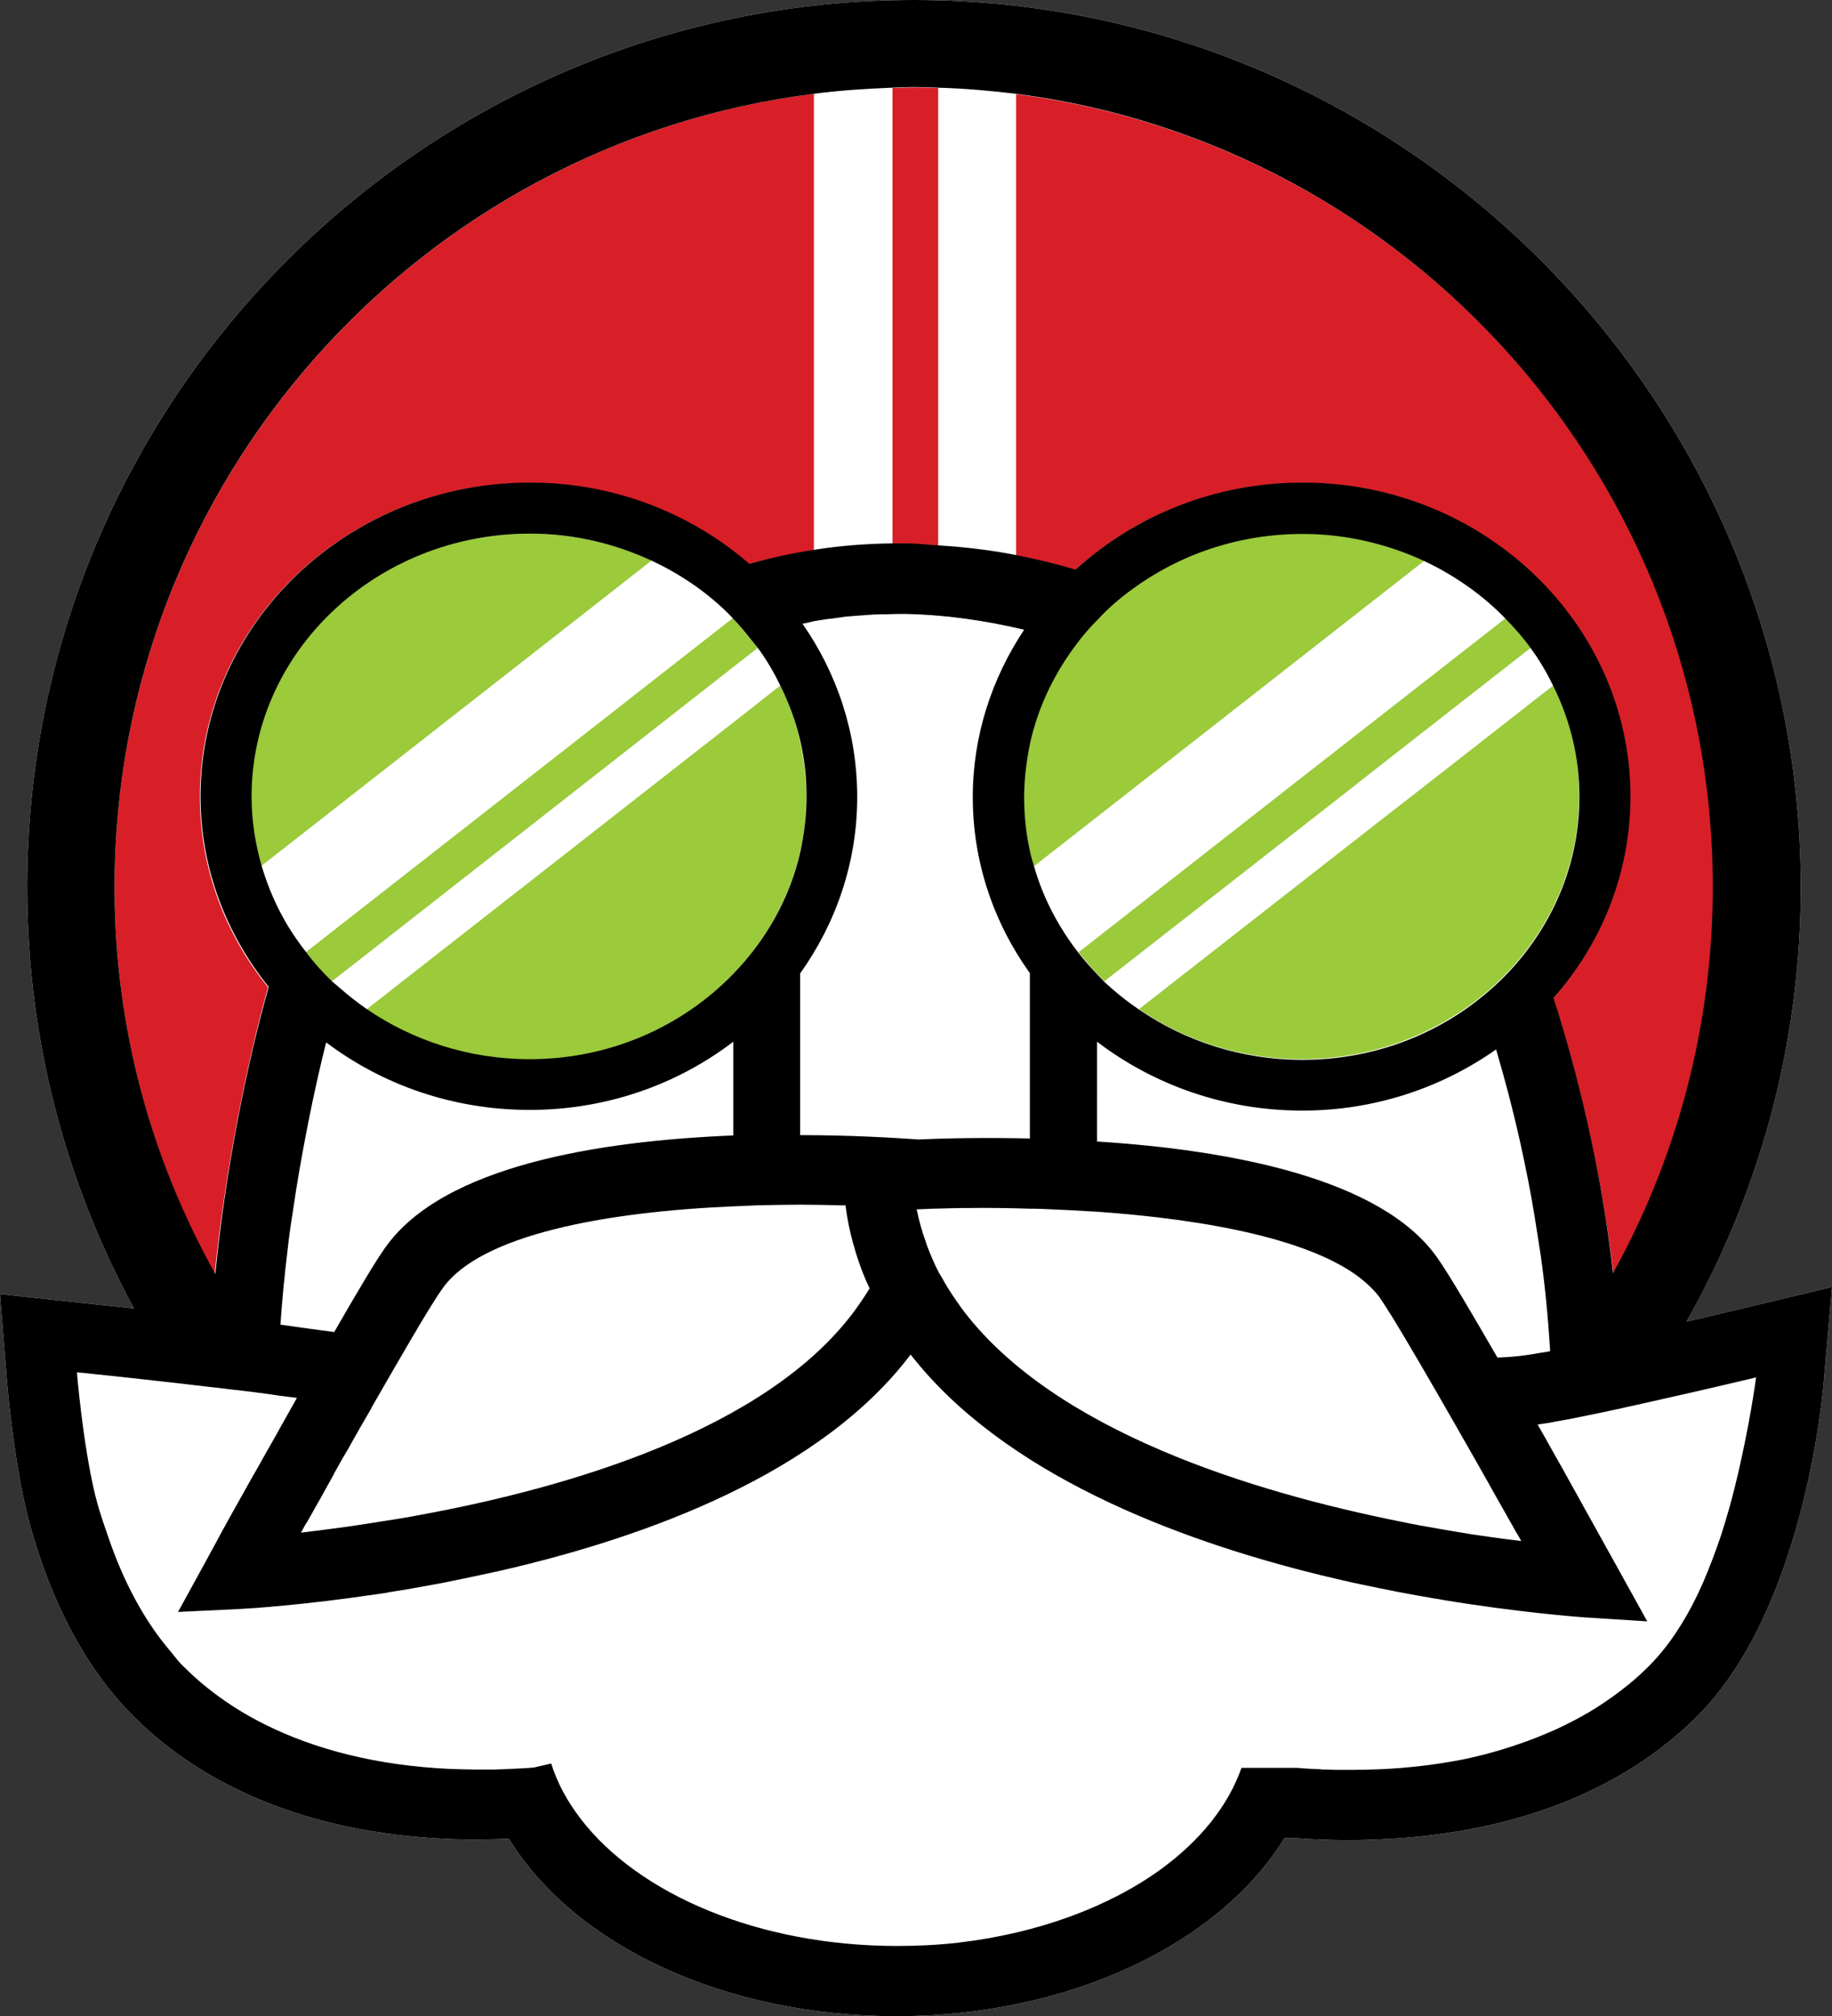 <?xml version="1.0" encoding="utf-8"?>
<!-- Generator: Adobe Illustrator 24.0.1, SVG Export Plug-In . SVG Version: 6.00 Build 0)  -->
<svg version="1.1" id="Layer_1" xmlns="http://www.w3.org/2000/svg" xmlns:xlink="http://www.w3.org/1999/xlink" x="0px" y="0px"
	 viewBox="0 0 54.54 60" style="enable-background:new 0 0 54.54 60;" xml:space="preserve">
<rect x="0" y="0" width="54.54" height="60" fill="#333333" stroke="none"/>
<style type="text/css">
	.st0{fill:#FFFFFF;}
	.st1{fill:none;}
	.st2{fill:#D81F27;}
	.st3{fill:#9BCA3B;}
</style>
<g>
	<g>
		<path class="st0" d="M51.74,38.97c-0.02,0-0.66,0.16-1.53,0.36c2.16-3.82,3.4-8.23,3.4-12.93C53.61,11.84,41.76,0,27.21,0
			S0.81,11.84,0.81,26.4c0,4.54,1.15,8.81,3.18,12.54c-0.8-0.09-1.42-0.15-1.49-0.16L0,38.51l0.2,2.5c0.01,0.11,0.21,2.59,0.68,4.32
			c0.65,2.38,1.67,4.29,3.03,5.68c2.2,2.24,5.43,3.53,9.33,3.71c0.35,0.02,0.69,0.02,1.01,0.02c0.3,0,0.6-0.01,0.9-0.02
			C17.11,57.9,21.57,60,26.69,60c5.1,0,9.59-2.12,11.55-5.3l0.29,0c0.54,0.04,1.08,0.06,1.61,0.06c0.34,0,0.7-0.01,1.07-0.03
			c3.94-0.19,7.18-1.48,9.38-3.72c3.03-3.09,3.64-9.16,3.7-9.84l0.25-2.87L51.74,38.97z"/>
		<g>
			<g>
				<g>
					<path class="st1" d="M51.23,45.68c-0.16,0.48-0.34,0.95-0.54,1.42C50.9,46.64,51.08,46.16,51.23,45.68z"/>
					<polygon class="st1" points="15.85,52.61 15.86,52.6 16.38,52.49 15.86,52.6 					"/>
					<path class="st1" d="M52.22,40.99L52.22,40.99c0,0-0.13,1.48-0.58,3.29C52.09,42.47,52.22,40.99,52.22,40.99z"/>
					<path class="st1" d="M40.14,52.68c0.03,0,0.07,0,0.1,0c-0.08,0-0.16,0-0.24,0C40.05,52.68,40.09,52.68,40.14,52.68z"/>
					<path class="st1" d="M51.64,44.28c-0.11,0.45-0.25,0.93-0.4,1.4C51.39,45.21,51.52,44.73,51.64,44.28z"/>
					<path class="st1" d="M47.79,50.64c-0.46,0.32-0.96,0.59-1.5,0.84C46.83,51.23,47.33,50.95,47.79,50.64z"/>
					<path class="st1" d="M2.28,40.85c0,0,0.17,2.09,0.54,3.64C2.45,42.94,2.28,40.85,2.28,40.85L2.28,40.85z"/>
					<path class="st1" d="M39.48,52.67c-0.07,0-0.14,0-0.21-0.01C39.33,52.66,39.41,52.67,39.48,52.67z"/>
					<path class="st1" d="M4.97,49.05c-0.72-0.87-1.31-1.97-1.76-3.28C3.66,47.08,4.25,48.17,4.97,49.05z"/>
					<path class="st1" d="M15.18,52.65c-0.07,0-0.14,0.01-0.21,0.01C15.04,52.65,15.11,52.65,15.18,52.65z"/>
					<path class="st1" d="M14.25,52.67c0.05,0,0.1,0,0.15,0c-0.08,0-0.15,0-0.23,0C14.2,52.67,14.23,52.67,14.25,52.67z"/>
					<path class="st1" d="M45.18,51.92c-0.52,0.18-1.06,0.33-1.64,0.45C44.11,52.25,44.65,52.09,45.18,51.92z"/>
					<path class="st1" d="M17.26,54.14c1.72,2.24,5.3,3.78,9.42,3.78l0,0C22.56,57.92,18.99,56.38,17.26,54.14z"/>
					<g>
						<path class="st2" d="M26.68,16.18c0.09,0,0.18,0,0.27,0c0.33,0.01,0.66,0.04,0.98,0.06V2.62c-0.24-0.01-0.48-0.02-0.72-0.02
							c-0.22,0-0.43,0.01-0.64,0.02v13.56C26.6,16.18,26.64,16.18,26.68,16.18C26.68,16.18,26.68,16.18,26.68,16.18z"/>
						<path class="st2" d="M44.54,31.22c0.12,0.42,0.25,0.87,0.37,1.34C44.79,32.09,44.67,31.64,44.54,31.22L44.54,31.22z"/>
						<path class="st2" d="M30.25,2.8v13.73c0.6,0.12,1.19,0.26,1.76,0.43c1.76-1.6,4.14-2.59,6.76-2.59c5.38,0,9.76,4.19,9.76,9.34
							c0,2.28-0.86,4.37-2.29,6c0.68,2.07,1.41,4.95,1.79,8.19c1.89-3.41,2.97-7.33,2.97-11.5C51.01,14.31,41.94,4.3,30.25,2.8z"/>
						<path class="st2" d="M26.38,18.27c0.18,0,0.35-0.01,0.53-0.01c-0.08,0-0.16,0-0.23,0C26.58,18.26,26.48,18.26,26.38,18.27z"/>
						<path class="st2" d="M30.49,18.73c-1.14-0.27-2.33-0.44-3.58-0.47C28.16,18.28,29.35,18.46,30.49,18.73z"/>
						<path class="st2" d="M24.24,2.79C12.52,4.26,3.41,14.28,3.41,26.4c0,4.18,1.09,8.11,2.98,11.52c0.31-3.05,0.94-6.21,1.59-8.54
							c-1.27-1.57-2.03-3.53-2.03-5.67c0-5.15,4.4-9.34,9.81-9.34c2.51,0,4.8,0.92,6.53,2.42c0.63-0.18,1.28-0.31,1.94-0.42V2.79z"
							/>
					</g>
					<g>
						<path class="st3" d="M46.24,20.4l-3.8,2.97l-1.67,1.3l-6.86,5.36c1.37,0.94,3.04,1.49,4.85,1.49c2.01,0,3.85-0.69,5.28-1.82
							c0,0,0,0,0,0c0.61-0.48,1.15-1.05,1.59-1.68c0.87-1.24,1.38-2.72,1.38-4.32C47.02,22.53,46.74,21.41,46.24,20.4z"/>
						<path class="st3" d="M36.52,21.29l1.75-1.37l4.13-3.23c-1.1-0.51-2.33-0.81-3.63-0.81c-1.91,0-3.67,0.62-5.08,1.65
							c-0.37,0.27-0.71,0.57-1.03,0.9c-0.22,0.23-0.43,0.47-0.63,0.73c-0.65,0.86-1.13,1.85-1.37,2.92
							c-0.12,0.53-0.18,1.07-0.18,1.63c0,0.56,0.07,1.1,0.18,1.63c0.03,0.15,0.08,0.29,0.12,0.44l1.88-1.47L36.52,21.29z"/>
						<path class="st3" d="M41.5,22.46l4.07-3.18c-0.23-0.31-0.48-0.61-0.75-0.88l-4.2,3.28L38.93,23l-6.26,4.9l-0.56,0.44
							c0.18,0.22,0.36,0.44,0.56,0.64c0.07,0.07,0.14,0.15,0.21,0.22l6.95-5.43L41.5,22.46z"/>
						<path class="st3" d="M15.77,15.88c-4.57,0-8.29,3.51-8.29,7.82c0,0.72,0.11,1.41,0.3,2.07l11.62-9.09
							C18.3,16.18,17.07,15.88,15.77,15.88z"/>
						<path class="st3" d="M21.83,19.85l0.73-0.57c-0.08-0.11-0.16-0.21-0.25-0.31c0,0,0,0,0,0c-0.15-0.19-0.31-0.37-0.48-0.55
							c-0.01-0.01-0.02-0.02-0.02-0.02L9.1,28.34c0.24,0.3,0.49,0.6,0.77,0.87c0,0,0.45-0.35,0.45-0.35L21.83,19.85z"/>
						<path class="st3" d="M23.23,20.4l-1.4,1.1l-10.92,8.54c1.37,0.94,3.04,1.49,4.85,1.49c2.4,0,4.55-0.98,6.06-2.54
							c0.98-1.01,1.69-2.26,2-3.65c0.12-0.53,0.18-1.07,0.18-1.63s-0.07-1.11-0.18-1.63C23.7,21.49,23.49,20.93,23.23,20.4z"/>
					</g>
					<path d="M51.74,38.97c-0.02,0-0.66,0.16-1.53,0.36c2.16-3.82,3.4-8.23,3.4-12.93C53.61,11.84,41.76,0,27.21,0
						S0.81,11.84,0.81,26.4c0,4.54,1.15,8.81,3.18,12.54c-0.8-0.09-1.42-0.15-1.49-0.16L0,38.51l0.2,2.5
						c0.01,0.11,0.21,2.59,0.68,4.32c0.65,2.38,1.67,4.29,3.03,5.68c2.2,2.24,5.43,3.53,9.33,3.71c0.35,0.02,0.69,0.02,1.01,0.02
						c0.3,0,0.6-0.01,0.9-0.02C17.11,57.9,21.57,60,26.69,60c5.1,0,9.59-2.12,11.55-5.3l0.29,0c0.54,0.04,1.08,0.06,1.61,0.06
						c0.34,0,0.7-0.01,1.07-0.03c3.94-0.19,7.18-1.48,9.38-3.72c3.03-3.09,3.64-9.16,3.7-9.84l0.25-2.87L51.74,38.97z M24.39,18.46
						c0.12-0.02,0.24-0.04,0.37-0.05c0.14-0.02,0.28-0.04,0.42-0.06c0.13-0.01,0.25-0.02,0.38-0.03c0.14-0.01,0.28-0.02,0.42-0.03
						c0.13-0.01,0.26-0.01,0.4-0.01c0.1,0,0.2-0.01,0.3-0.01c0.08,0,0.15,0,0.23,0c1.25,0.02,2.44,0.2,3.58,0.47
						c-0.96,1.44-1.53,3.15-1.53,4.98c0,1.94,0.63,3.75,1.7,5.24v4.92c-1.3-0.03-2.45-0.01-3.3,0.03c-0.73-0.05-2.01-0.13-3.54-0.13
						v-4.81c1.07-1.5,1.7-3.31,1.7-5.25c0-1.91-0.6-3.68-1.63-5.16c0.02,0,0.05-0.01,0.07-0.01C24.11,18.51,24.25,18.48,24.39,18.46
						z M21.83,18.42c0.17,0.17,0.33,0.36,0.48,0.55c0,0,0,0,0,0c0.08,0.1,0.17,0.21,0.25,0.31c0.26,0.35,0.48,0.73,0.67,1.12
						c0.26,0.53,0.47,1.09,0.6,1.67c0.12,0.53,0.18,1.07,0.18,1.63s-0.07,1.11-0.18,1.63c-0.31,1.39-1.02,2.64-2,3.65
						c-1.51,1.56-3.66,2.54-6.06,2.54c-1.81,0-3.49-0.56-4.85-1.49c-0.27-0.19-0.53-0.39-0.77-0.6c-0.09-0.08-0.18-0.15-0.27-0.23
						c-0.28-0.27-0.54-0.56-0.77-0.87c-0.19-0.24-0.37-0.5-0.53-0.76c-0.34-0.56-0.6-1.16-0.79-1.8c-0.19-0.66-0.3-1.35-0.3-2.07
						c0-4.31,3.72-7.82,8.29-7.82c1.3,0,2.53,0.3,3.63,0.81c0.41,0.19,0.81,0.42,1.18,0.67c0.45,0.31,0.86,0.65,1.23,1.04
						C21.81,18.41,21.82,18.41,21.83,18.42z M33.7,17.54c1.4-1.03,3.16-1.65,5.08-1.65c1.3,0,2.53,0.3,3.63,0.81
						c0.91,0.43,1.73,1.01,2.41,1.71c0.27,0.28,0.53,0.57,0.75,0.88c0.26,0.35,0.48,0.73,0.67,1.12c0.5,1.01,0.78,2.12,0.78,3.31
						c0,1.6-0.51,3.08-1.38,4.32c-0.44,0.63-0.98,1.2-1.59,1.68c0,0,0,0,0,0c-1.43,1.14-3.27,1.82-5.28,1.82
						c-1.81,0-3.49-0.56-4.85-1.49c-0.37-0.25-0.72-0.53-1.04-0.83c-0.07-0.07-0.14-0.15-0.21-0.22c-0.2-0.21-0.39-0.42-0.56-0.64
						c-0.59-0.76-1.05-1.62-1.32-2.56c-0.04-0.15-0.09-0.29-0.12-0.44c-0.12-0.53-0.18-1.07-0.18-1.63c0-0.56,0.07-1.1,0.18-1.63
						c0.24-1.07,0.72-2.06,1.37-2.92c0.19-0.26,0.4-0.5,0.63-0.73C32.98,18.11,33.33,17.81,33.7,17.54z M28.07,38.07
						c-0.04-0.07-0.08-0.13-0.12-0.2c-0.13-0.25-0.24-0.51-0.34-0.77v0c-0.01-0.03-0.02-0.05-0.03-0.08c0-0.01-0.01-0.03-0.01-0.04
						c-0.12-0.32-0.21-0.65-0.28-0.99c0.16-0.01,0.32-0.01,0.48-0.02c0.27-0.01,0.54-0.01,0.82-0.02c0.07,0,0.15,0,0.22,0
						c0.6-0.01,1.22,0,1.85,0.02c0.05,0,0.09,0,0.14,0c0,0,0,0,0,0c0.11,0,0.21,0.01,0.32,0.01c0.51,0.02,1.03,0.05,1.54,0.08
						c3.3,0.23,6.48,0.84,7.93,2.05c0.19,0.16,0.36,0.33,0.49,0.51c0.09,0.13,0.22,0.34,0.38,0.59v0c0.44,0.72,1.1,1.85,1.82,3.11
						c0,0,0,0,0,0c0.12,0.21,0.24,0.42,0.36,0.63c0.08,0.14,0.16,0.28,0.24,0.42c0.14,0.25,0.29,0.51,0.43,0.76
						c0.13,0.24,0.27,0.48,0.4,0.71c0.13,0.23,0.26,0.46,0.39,0.69c0.03,0.06,0.07,0.12,0.1,0.17c0.03,0.05,0.06,0.11,0.09,0.16
						c-0.07-0.01-0.15-0.02-0.23-0.03c-0.08-0.01-0.16-0.02-0.25-0.03c-0.31-0.04-0.64-0.09-0.99-0.14
						c-0.32-0.05-0.66-0.11-1.01-0.17c-0.36-0.06-0.74-0.13-1.12-0.21c-4.4-0.88-10.25-2.68-12.99-6.25
						c-0.17-0.23-0.33-0.46-0.48-0.7C28.16,38.23,28.11,38.15,28.07,38.07z M9.02,45.5c0.04-0.07,0.08-0.15,0.13-0.22
						c0.13-0.23,0.26-0.46,0.39-0.69c0.13-0.24,0.27-0.48,0.4-0.72c0,0,0,0,0-0.01c0.13-0.23,0.26-0.47,0.4-0.7
						c0.24-0.43,0.48-0.85,0.72-1.26c0,0,0,0,0-0.01c0.44-0.77,0.86-1.49,1.21-2.09c0.06-0.1,0.12-0.19,0.17-0.29
						c0.32-0.53,0.57-0.94,0.73-1.16c1.12-1.61,4.88-2.29,8.66-2.45c0.23-0.01,0.46-0.02,0.69-0.03c0.44-0.01,0.88-0.02,1.31-0.02
						c0,0,0,0,0.01,0c0.41,0,0.81,0.01,1.2,0.02c0.04,0,0.09,0,0.13,0c0.05,0.39,0.13,0.78,0.23,1.14c0,0.01,0,0.02,0.01,0.03v0
						c0.08,0.3,0.18,0.59,0.29,0.87c0.06,0.15,0.12,0.29,0.19,0.43c-0.14,0.23-0.29,0.45-0.45,0.67c-2.62,3.54-8.51,5.26-12.92,6.07
						c-0.36,0.07-0.72,0.13-1.06,0.18c-0.36,0.06-0.7,0.11-1.03,0.16c-0.35,0.05-0.68,0.09-0.98,0.13
						c-0.11,0.01-0.22,0.03-0.32,0.04c-0.06,0.01-0.12,0.01-0.17,0.02C8.98,45.58,9,45.54,9.02,45.5z M44.58,40.4
						c-0.77-1.33-1.45-2.49-1.79-2.97h0c-1.66-2.37-6.18-3.21-10.13-3.46V31c1.68,1.28,3.8,2.05,6.11,2.05
						c2.16,0,4.15-0.68,5.77-1.82v0c0.25,0.84,0.5,1.79,0.73,2.82c0.15,0.69,0.3,1.42,0.42,2.17c0.06,0.38,0.12,0.76,0.18,1.15
						c0.13,0.92,0.22,1.87,0.28,2.84c-0.1,0.02-0.21,0.04-0.3,0.05C45.37,40.35,44.94,40.39,44.58,40.4z M8.35,39.4
						c0.05-0.72,0.12-1.45,0.21-2.19c0.04-0.37,0.09-0.73,0.15-1.1c0.13-0.91,0.29-1.81,0.46-2.67c0.17-0.86,0.35-1.67,0.54-2.42
						c1.67,1.26,3.77,2.01,6.06,2.01c2.29,0,4.4-0.76,6.06-2.03v2.79c-3.96,0.16-8.65,0.89-10.37,3.35c-0.3,0.42-0.86,1.37-1.51,2.5
						c-0.52-0.07-1.06-0.14-1.6-0.22C8.35,39.43,8.35,39.42,8.35,39.4z M46.25,29.7c1.43-1.62,2.29-3.71,2.29-6
						c0-5.15-4.38-9.34-9.76-9.34c-2.62,0-5,0.99-6.76,2.59c-0.57-0.17-1.16-0.31-1.76-0.43c-0.75-0.15-1.53-0.24-2.32-0.29
						c-0.33-0.02-0.65-0.06-0.98-0.06c-0.09,0-0.18,0-0.27,0c0,0,0,0,0,0c-0.04,0-0.08,0-0.12,0c-0.79,0.01-1.57,0.07-2.32,0.19
						c-0.66,0.1-1.31,0.24-1.94,0.42c-1.73-1.5-4.02-2.42-6.53-2.42c-5.41,0-9.81,4.19-9.81,9.34c0,2.13,0.76,4.09,2.03,5.67
						c-0.66,2.33-1.29,5.49-1.59,8.54C4.5,34.5,3.41,30.58,3.41,26.4c0-12.12,9.1-22.14,20.83-23.61c0.76-0.1,1.54-0.15,2.32-0.18
						c0.21-0.01,0.43-0.02,0.64-0.02c0.24,0,0.48,0.01,0.72,0.02c0.78,0.02,1.56,0.09,2.32,0.18c11.69,1.5,20.75,11.51,20.75,23.6
						c0,4.17-1.08,8.09-2.97,11.5C47.66,34.66,46.92,31.78,46.25,29.7z M51.64,44.28c-0.11,0.45-0.25,0.93-0.4,1.4
						c-0.16,0.48-0.34,0.95-0.54,1.42c-0.41,0.93-0.93,1.79-1.58,2.45c-0.39,0.4-0.84,0.76-1.31,1.08c-0.46,0.32-0.96,0.59-1.5,0.84
						c-0.36,0.16-0.73,0.31-1.12,0.44c-0.52,0.18-1.06,0.33-1.64,0.45c-0.77,0.15-1.58,0.25-2.43,0.29
						c-0.3,0.01-0.59,0.02-0.87,0.02c-0.03,0-0.07,0-0.1,0c-0.05,0-0.09,0-0.14,0c-0.18,0-0.35,0-0.52-0.01
						c-0.07,0-0.14,0-0.21-0.01c-0.23-0.01-0.45-0.02-0.66-0.04l-1.66,0c-0.4,1.14-1.24,2.17-2.39,3.01
						c-1.54,1.12-3.65,1.91-6.03,2.19c-0.6,0.07-1.21,0.1-1.83,0.1c-4.13,0-7.7-1.54-9.42-3.78c-0.4-0.52-0.7-1.07-0.88-1.65
						l-0.52,0.12c0,0-0.01,0-0.01,0c-0.21,0.02-0.43,0.03-0.67,0.04c-0.07,0-0.14,0.01-0.21,0.01c-0.18,0.01-0.37,0.01-0.57,0.01
						c-0.05,0-0.1,0-0.15,0c-0.03,0-0.06,0-0.08,0c-0.27,0-0.54-0.01-0.83-0.02c-2.11-0.1-3.97-0.56-5.52-1.34
						c-0.62-0.31-1.19-0.68-1.7-1.09c-0.26-0.21-0.5-0.43-0.73-0.66c-0.15-0.15-0.28-0.34-0.43-0.51c-0.72-0.87-1.31-1.97-1.76-3.28
						c-0.11-0.32-0.22-0.63-0.32-0.98c-0.03-0.1-0.05-0.2-0.08-0.3c-0.37-1.55-0.54-3.64-0.54-3.64s0.09,0.01,0.23,0.02
						c0.17,0.02,0.44,0.05,0.76,0.08c0.58,0.06,1.34,0.15,2.08,0.23c0.14,0.02,0.28,0.03,0.42,0.05c0.15,0.02,0.29,0.03,0.43,0.05
						c0.12,0.01,0.24,0.03,0.36,0.04c0.08,0.01,0.16,0.02,0.24,0.03c0.27,0.03,0.5,0.06,0.69,0.08c0.12,0.02,0.23,0.03,0.31,0.04
						c0.02,0,0.05,0.01,0.07,0.01c0.14,0.02,0.27,0.04,0.41,0.06c0.19,0.02,0.37,0.05,0.55,0.07c-0.12,0.21-0.24,0.43-0.36,0.64
						c-0.04,0.08-0.09,0.15-0.13,0.23c-0.09,0.17-0.19,0.34-0.28,0.5c-0.14,0.24-0.27,0.48-0.4,0.71c-0.05,0.09-0.1,0.17-0.15,0.26
						c-0.5,0.89-0.91,1.62-1.13,2.04c-0.1,0.19-0.18,0.32-0.19,0.35l-0.9,1.64l1.87-0.09c0.23-0.01,1.86-0.11,4.13-0.45
						c0.1-0.01,0.2-0.03,0.3-0.05c0.34-0.05,0.69-0.11,1.06-0.18c0.35-0.06,0.71-0.13,1.08-0.21c0.38-0.08,0.77-0.16,1.17-0.25
						c4.4-1.01,9.54-2.91,12.2-6.43c2.75,3.53,7.85,5.5,12.23,6.57c0.42,0.1,0.83,0.2,1.23,0.28c0.37,0.08,0.73,0.15,1.08,0.22
						c0.36,0.07,0.72,0.13,1.06,0.19c0.08,0.01,0.15,0.02,0.23,0.04c2.31,0.38,3.97,0.5,4.21,0.52l1.89,0.12l-0.92-1.66
						c-0.02-0.04-0.11-0.2-0.25-0.45c-0.24-0.43-0.64-1.15-1.1-1.98c-0.04-0.07-0.07-0.13-0.11-0.2c-0.13-0.23-0.26-0.47-0.4-0.71
						c-0.13-0.24-0.27-0.48-0.41-0.73c-0.02-0.04-0.05-0.08-0.07-0.13c0.07-0.01,0.14-0.02,0.21-0.03c0.1-0.01,0.19-0.03,0.29-0.05
						c0.25-0.04,0.56-0.1,0.89-0.17c0.35-0.07,0.74-0.15,1.14-0.24c0.01,0,0.03-0.01,0.04-0.01c0.11-0.02,0.21-0.05,0.32-0.07
						c0.59-0.13,1.19-0.27,1.73-0.39c0.13-0.03,0.26-0.06,0.39-0.09c0.87-0.2,1.49-0.35,1.49-0.35S52.09,42.47,51.64,44.28z"/>
				</g>
			</g>
		</g>
	</g>
</g>
</svg>
